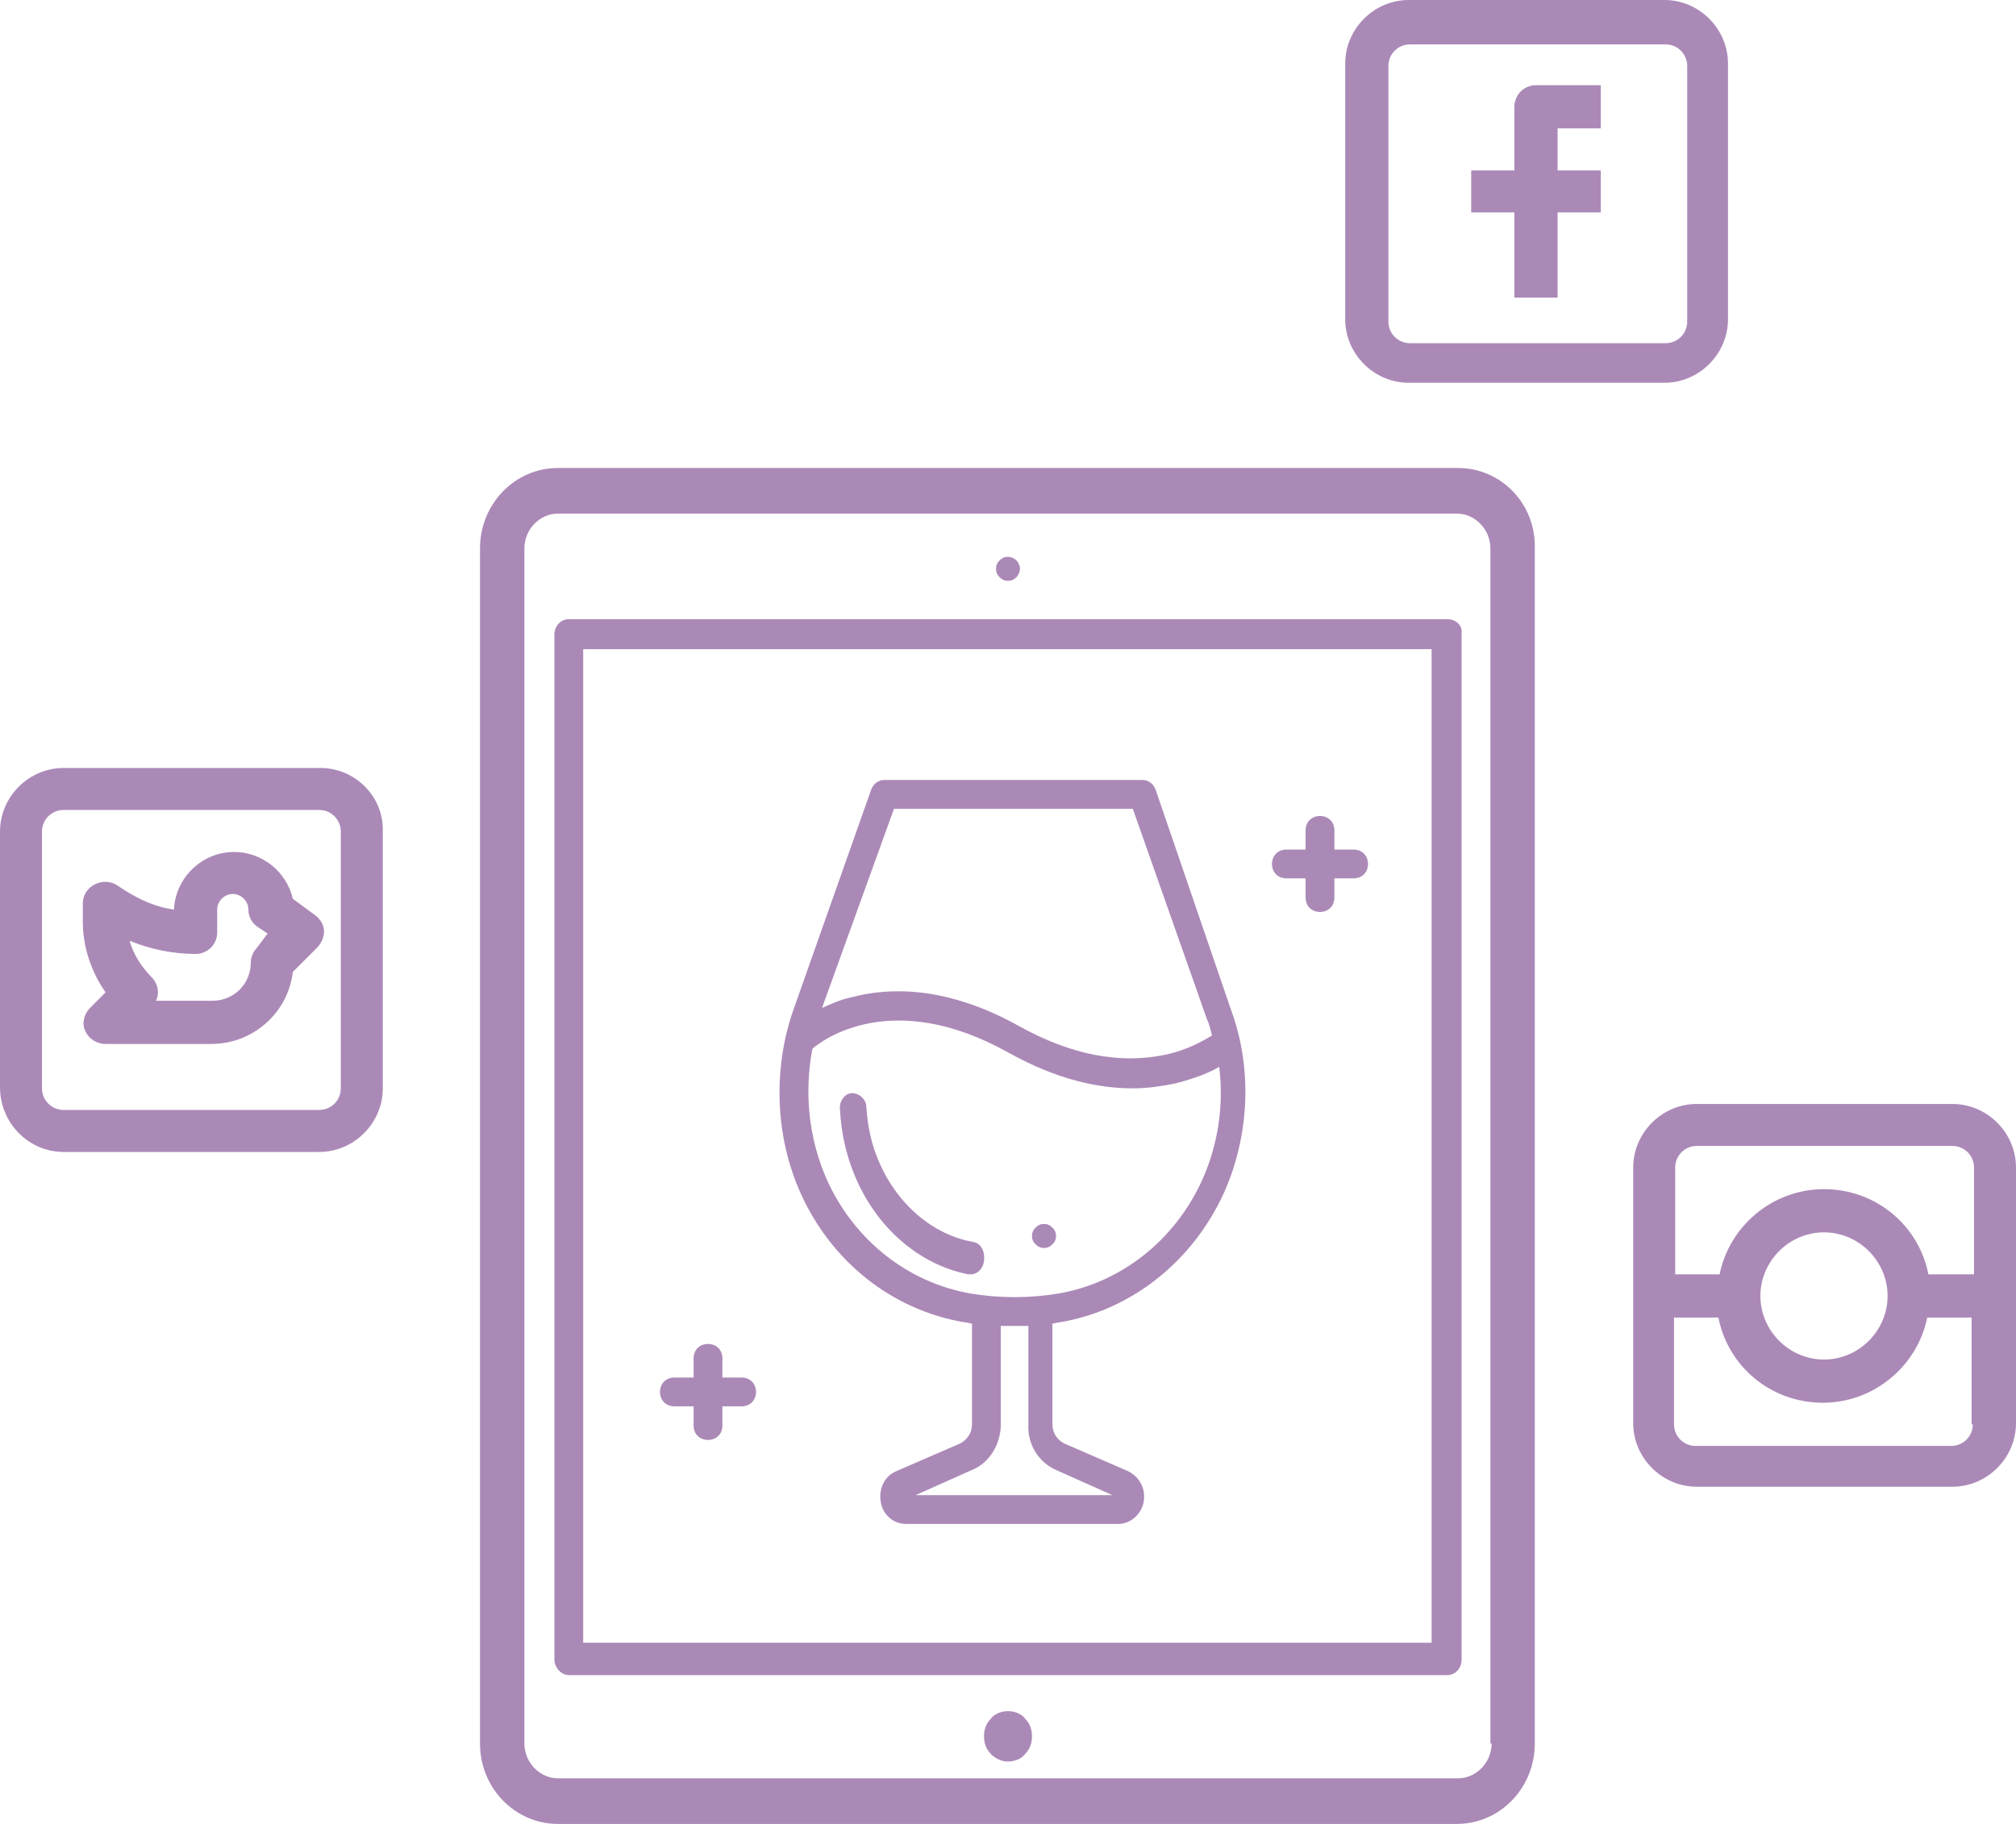 <svg version="1.1" xmlns="http://www.w3.org/2000/svg" xmlns:xlink="http://www.w3.org/1999/xlink" x="0px" y="0px" viewBox="0 0 168 152" enable-background="new 0 0 168 152" xml:space="preserve">
  <path fill="#AB89B7" d="M121.5,39H46.5c-3.6,0-6.5,3-6.5,6.7v99.6c0,3.7,2.9,6.7,6.5,6.7h74.9c3.6,0,6.5-3,6.5-6.7V45.7
    C128,42,125.1,39,121.5,39z M124.3,145.3c0,1.6-1.3,2.9-2.8,2.9H46.5c-1.5,0-2.8-1.3-2.8-2.9V45.7c0-1.6,1.3-2.9,2.8-2.9h74.9
    c1.5,0,2.8,1.3,2.8,2.9V145.3z M120.6,51.6H47.4c-0.7,0-1.2,0.6-1.2,1.3v85.4c0,0.7,0.6,1.3,1.2,1.3h73.2c0.7,0,1.2-0.6,1.2-1.3
    V52.8C121.9,52.1,121.3,51.6,120.6,51.6z M119.4,136.9H48.6V54.1h70.7V136.9z M84,142.6c-0.5,0-1.1,0.2-1.4,0.6
    c-0.4,0.4-0.6,0.9-0.6,1.5s0.2,1.1,0.6,1.5c0.4,0.4,0.9,0.6,1.4,0.6c0.5,0,1.1-0.2,1.4-0.6c0.4-0.4,0.6-0.9,0.6-1.5
    s-0.2-1.1-0.6-1.5C85.1,142.8,84.5,142.6,84,142.6z M84,48.4c0.3,0,0.5-0.1,0.7-0.3c0.2-0.2,0.3-0.5,0.3-0.7s-0.1-0.5-0.3-0.7
    c-0.2-0.2-0.5-0.3-0.7-0.3c-0.3,0-0.5,0.1-0.7,0.3S83,47.1,83,47.4s0.1,0.5,0.3,0.7S83.7,48.4,84,48.4z M96.3,65.8
    c-0.2-0.5-0.6-0.8-1.1-0.8H73.7c-0.5,0-0.9,0.3-1.1,0.8l-6.5,18.4c-1.7,4.9-1.5,10.5,0.6,15.2c2.6,5.8,7.7,9.8,13.7,10.8
    c0.2,0,0.4,0.1,0.6,0.1v8.4c0,0.7-0.4,1.3-1,1.6l-5.3,2.3c-1,0.4-1.5,1.5-1.3,2.6c0.2,1.1,1.1,1.8,2.1,1.8h17.7c1,0,1.9-0.8,2.1-1.8
    c0.2-1.1-0.3-2.1-1.3-2.6l-5.3-2.3c-0.6-0.3-1-0.9-1-1.6v-8.4c0.2,0,0.4-0.1,0.6-0.1c6-1,11.1-5.1,13.7-10.8
    c2.1-4.7,2.4-10.3,0.6-15.2L96.3,65.8z M74.5,67.4h19.9l6.2,17.6c0.2,0.4,0.3,0.9,0.4,1.3c-0.7,0.4-2,1.2-3.9,1.6
    c-3.8,0.8-7.9,0-12.2-2.4c-6.1-3.4-10.9-3.2-13.9-2.4c-1,0.2-1.8,0.6-2.5,0.9L74.5,67.4z M88,122.5l4.7,2.1H76.3l4.7-2.1
    c1.5-0.6,2.4-2.2,2.4-3.8v-8.2c0.4,0,0.8,0,1.2,0c0.4,0,0.8,0,1.1,0v8.2C85.6,120.4,86.6,121.9,88,122.5z M100.2,98.3
    c-2.3,5.1-6.8,8.6-12,9.5c-2.4,0.4-4.9,0.4-7.3,0c-5.2-0.9-9.7-4.4-12-9.5c-1.5-3.4-1.9-7.2-1.2-10.9c0.8-0.7,6.6-5.1,16.3,0.3
    c4.1,2.3,7.6,3,10.4,3c1.3,0,2.5-0.2,3.5-0.4c1.6-0.4,2.9-0.9,3.7-1.4C102,92.1,101.5,95.4,100.2,98.3z M112.8,70.8h-1.6v-1.6
    c0-0.7-0.5-1.2-1.2-1.2s-1.2,0.5-1.2,1.2v1.6h-1.6c-0.7,0-1.2,0.5-1.2,1.2s0.5,1.2,1.2,1.2h1.6v1.6c0,0.7,0.5,1.2,1.2,1.2
    s1.2-0.5,1.2-1.2v-1.6h1.6c0.7,0,1.2-0.5,1.2-1.2S113.5,70.8,112.8,70.8z M61.8,114.8h-1.6v-1.6c0-0.7-0.5-1.2-1.2-1.2
    s-1.2,0.5-1.2,1.2v1.6h-1.6c-0.7,0-1.2,0.5-1.2,1.2s0.5,1.2,1.2,1.2h1.6v1.6c0,0.7,0.5,1.2,1.2,1.2s1.2-0.5,1.2-1.2v-1.6h1.6
    c0.7,0,1.2-0.5,1.2-1.2S62.5,114.8,61.8,114.8z M81.1,103.5c-3.4-0.6-6.4-3.2-7.9-6.8c-0.6-1.4-0.9-2.9-1-4.4c0-0.7-0.6-1.2-1.2-1.2
    c-0.6,0-1.1,0.7-1,1.4c0.1,1.9,0.5,3.7,1.2,5.4c1.8,4.4,5.4,7.5,9.5,8.3c0.1,0,0.1,0,0.2,0c0.5,0,1-0.4,1.1-1.1
    C82.1,104.2,81.7,103.6,81.1,103.5z M87,102c-0.3,0-0.5,0.1-0.7,0.3c-0.2,0.2-0.3,0.4-0.3,0.7c0,0.3,0.1,0.5,0.3,0.7
    c0.2,0.2,0.4,0.3,0.7,0.3s0.5-0.1,0.7-0.3c0.2-0.2,0.3-0.4,0.3-0.7c0-0.3-0.1-0.5-0.3-0.7C87.5,102.1,87.3,102,87,102z M27,77.6
    c0-0.5-0.3-1-0.7-1.3l-1.9-1.4c-0.5-2.2-2.5-3.9-4.9-3.9c-2.7,0-4.9,2.2-5,4.8c-1.5-0.2-2.8-0.8-4.1-1.6l-0.6-0.4
    c-0.6-0.4-1.3-0.4-1.9-0.1c-0.6,0.3-1,0.9-1,1.6v1.5c0,2.1,0.7,4.2,1.9,5.9L7.5,84c-0.5,0.5-0.7,1.3-0.4,1.9C7.4,86.6,8.1,87,8.8,87
    h8.8c3.5,0,6.4-2.6,6.8-6l2-2C26.8,78.6,27,78.1,27,77.6z M21.4,79c-0.3,0.3-0.5,0.8-0.5,1.2c0,1.8-1.4,3.2-3.2,3.2H13
    c0.3-0.6,0.2-1.4-0.4-2c-0.8-0.8-1.5-1.9-1.8-3c1.7,0.7,3.6,1.1,5.5,1.1c1,0,1.8-0.8,1.8-1.8v-1.9c0-0.7,0.6-1.3,1.3-1.3
    c0.7,0,1.3,0.6,1.3,1.3c0,0.6,0.3,1.1,0.7,1.4l0.9,0.6L21.4,79z M26.7,64H5.3C2.4,64,0,66.4,0,69.3v21.3C0,93.6,2.4,96,5.3,96h21.3
    c2.9,0,5.3-2.4,5.3-5.3V69.3C32,66.4,29.6,64,26.7,64z M28.4,90.7c0,1-0.8,1.8-1.8,1.8H5.3c-1,0-1.8-0.8-1.8-1.8V69.3
    c0-1,0.8-1.8,1.8-1.8h21.3c1,0,1.8,0.8,1.8,1.8V90.7z M133.4,10.7V7.1H128c-1,0-1.8,0.8-1.8,1.8v5.3h-3.6v3.5h3.6v7.1h3.6v-7.1h3.6
    v-3.5h-3.6v-3.5H133.4z M138.7,0h-21.3c-2.9,0-5.3,2.4-5.3,5.3v21.3c0,2.9,2.4,5.3,5.3,5.3h21.3c2.9,0,5.3-2.4,5.3-5.3V5.3
    C144,2.4,141.6,0,138.7,0z M140.6,26.8c0,1-0.8,1.8-1.8,1.8h-21.3c-1,0-1.8-0.8-1.8-1.8V5.5c0-1,0.8-1.8,1.8-1.8h21.3
    c1,0,1.8,0.8,1.8,1.8V26.8z M162.7,92h-21.3c-2.9,0-5.3,2.4-5.3,5.3v21.3c0,2.9,2.4,5.3,5.3,5.3h21.3c2.9,0,5.3-2.4,5.3-5.3V97.3
    C168,94.4,165.6,92,162.7,92z M164.4,118.7c0,1-0.8,1.8-1.8,1.8h-21.3c-1,0-1.8-0.8-1.8-1.8v-8.9h3.7c0.8,4.1,4.4,7.1,8.7,7.1
    s7.9-3.1,8.7-7.1h3.7V118.7z M146.7,108c0-2.9,2.4-5.3,5.3-5.3s5.3,2.4,5.3,5.3s-2.4,5.3-5.3,5.3S146.7,110.9,146.7,108z
    M164.4,106.2h-3.7c-0.8-4.1-4.4-7.1-8.7-7.1s-7.9,3.1-8.7,7.1h-3.7v-8.9c0-1,0.8-1.8,1.8-1.8h21.3c1,0,1.8,0.8,1.8,1.8V106.2z"/>
</svg>

